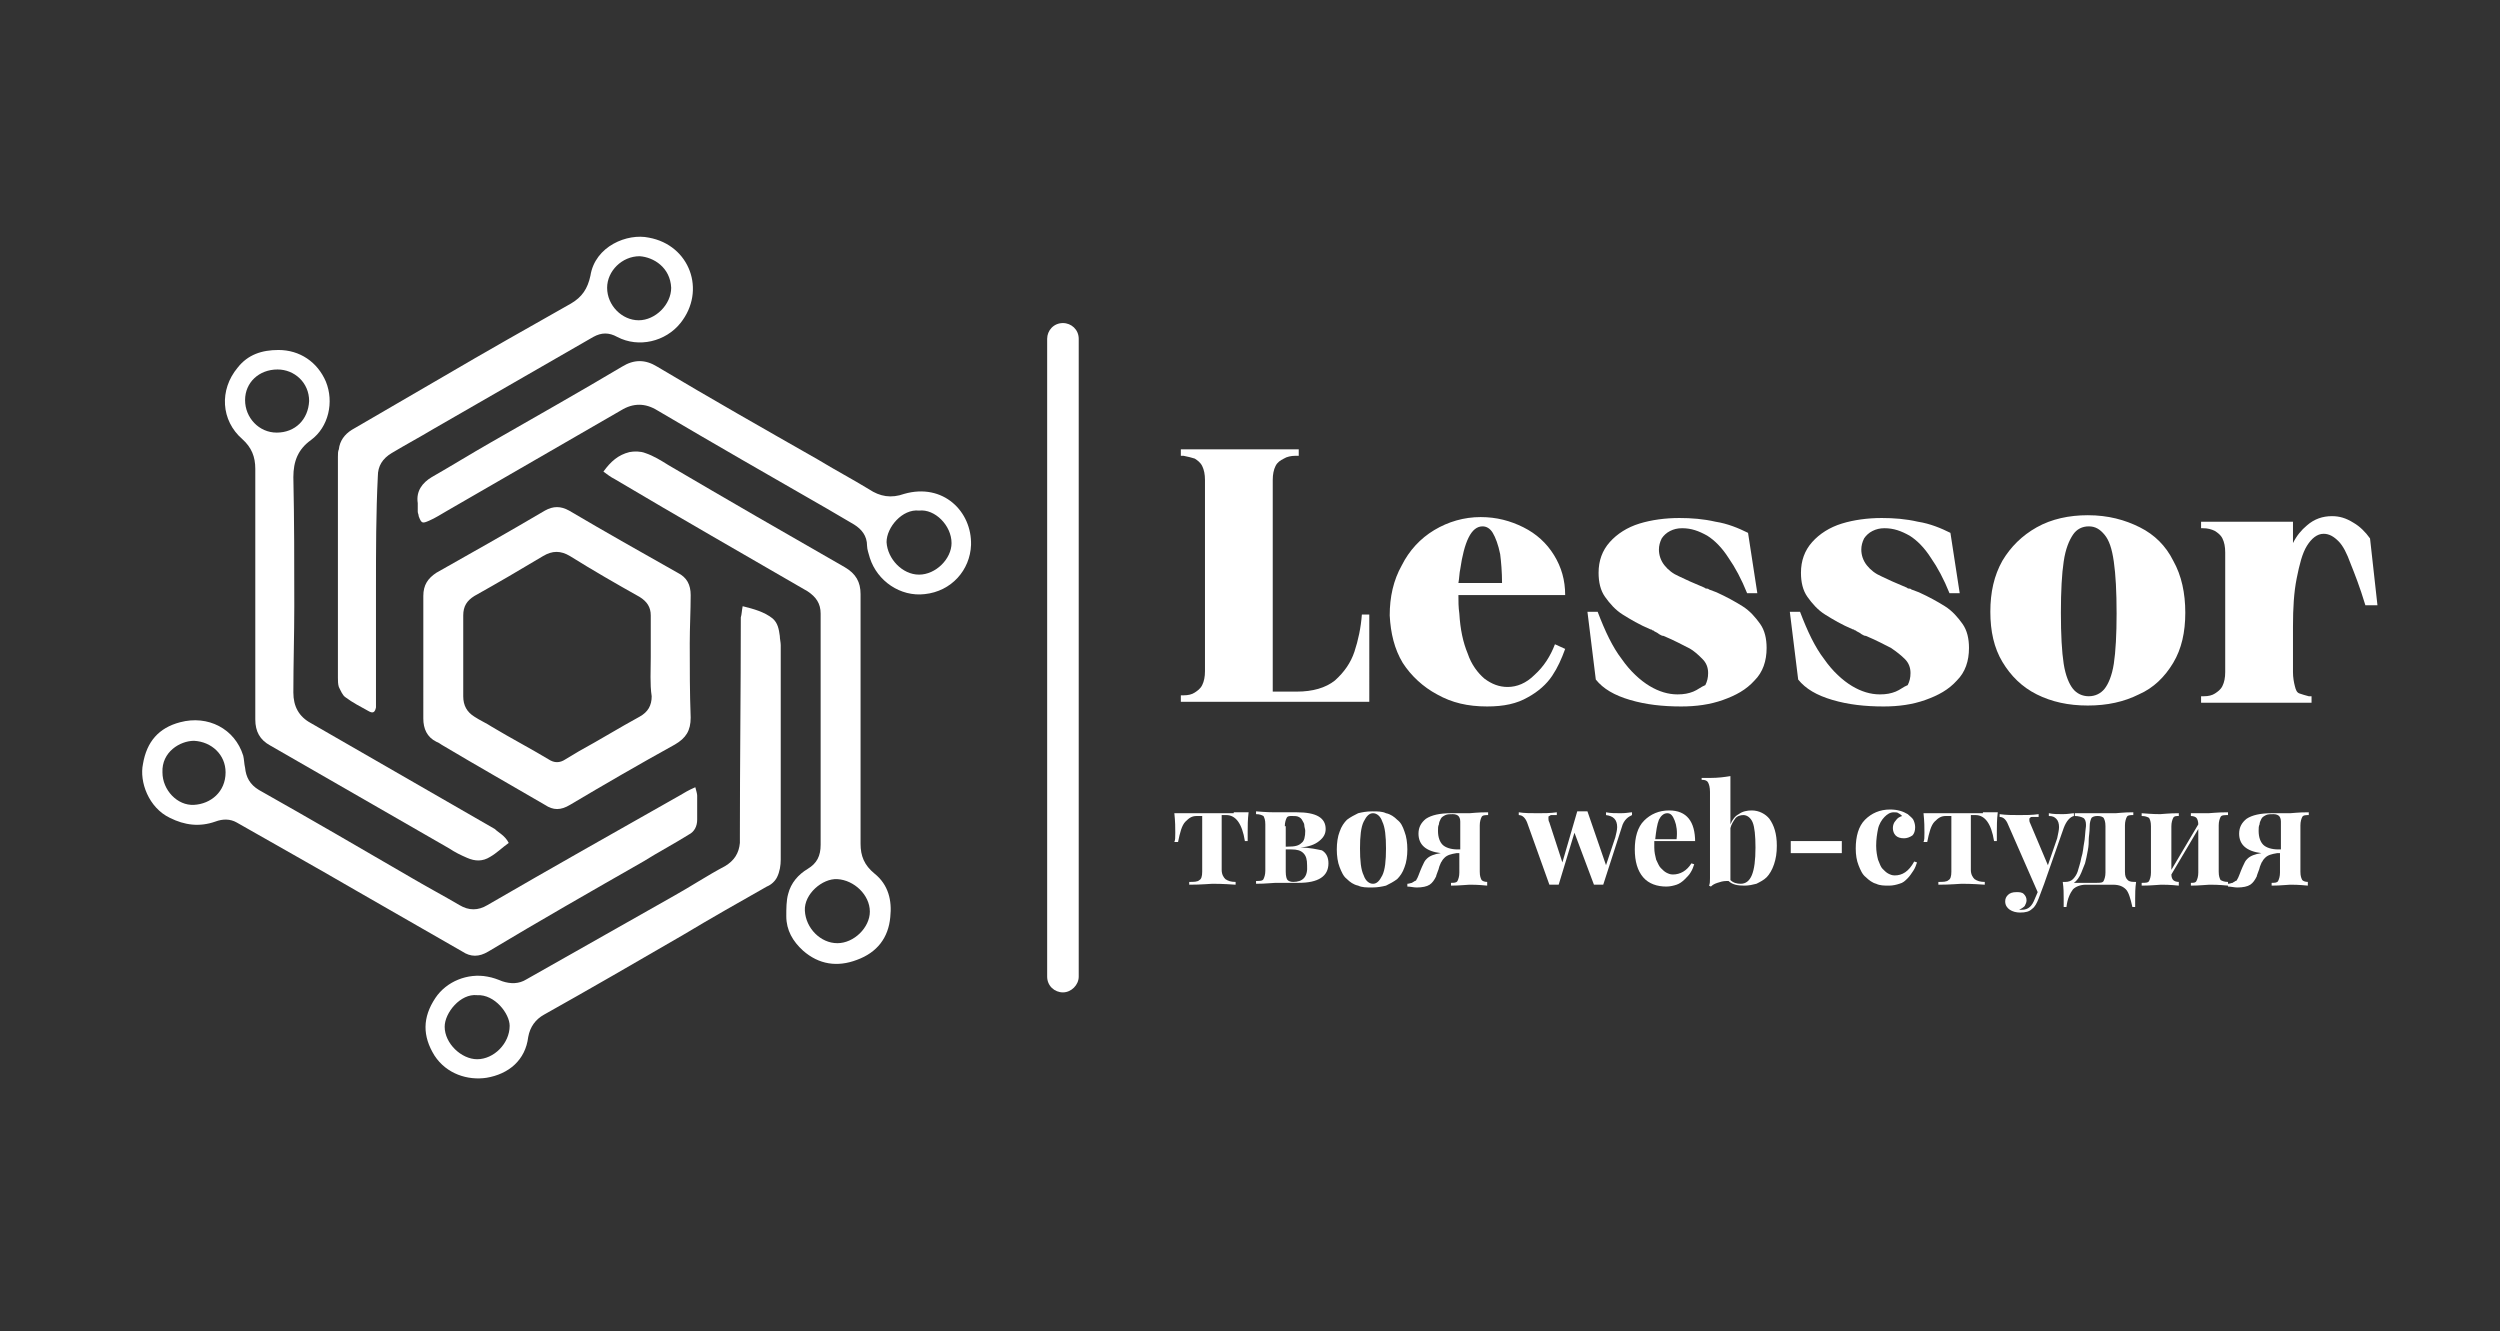<?xml version="1.0" encoding="UTF-8"?> <!-- Generator: Adobe Illustrator 24.0.0, SVG Export Plug-In . SVG Version: 6.00 Build 0) --> <svg xmlns="http://www.w3.org/2000/svg" xmlns:xlink="http://www.w3.org/1999/xlink" id="Layer_1" x="0px" y="0px" viewBox="0 0 269.3 143.4" style="enable-background:new 0 0 269.3 143.4;" xml:space="preserve"><rect x="0" y="0" width="269.3" height="143.4" fill="#333333" stroke="none"/> <style type="text/css"> .st0{fill:#FFFFFF;} </style> <g> <path class="st0" d="M132.9,87.6c-0.2,0-0.5,0-1.1,0c-0.6,0-1,0-1.3,0c-0.3,0-0.8,0-1.3,0c-0.6,0-0.9,0-1.1,0h-1.6 c0.1,0.9,0.1,1.6,0.1,2.1c0,0.5,0,0.8-0.1,1h0.4c0.2-1,0.4-1.8,0.8-2.2s0.7-0.6,1.2-0.6h0.6v6c0,0.5-0.1,0.8-0.3,0.9 c-0.2,0.2-0.6,0.2-1.1,0.2v0.3c1.4,0,2.2-0.1,2.5-0.1c0.3,0,1.1,0,2.5,0.1V95c-0.5,0-0.8-0.1-1.1-0.3c-0.2-0.2-0.4-0.5-0.4-1v-5.9 h0.5c1,0,1.7,0.9,2,2.8h0.3c0-0.2,0-0.6,0-1c0-0.6,0-1.3,0.1-2.1H132.9z"></path> <path class="st0" d="M140.1,91.3c0.9-0.1,1.5-0.3,2-0.7c0.5-0.4,0.7-0.8,0.7-1.3c0-1.2-1-1.8-3.1-1.8c-0.2,0-0.5,0-1.1,0 c-0.5,0-1,0-1.3,0c-0.2,0-0.8,0-2-0.1v0.3c0.4,0,0.6,0.1,0.8,0.2c0.1,0.2,0.2,0.4,0.2,0.9v5c0,0.4-0.1,0.7-0.2,0.9 c-0.1,0.2-0.4,0.2-0.8,0.2v0.3c1.1,0,1.8-0.1,2.1-0.1c0.3,0,0.8,0,1.4,0c0.6,0,1,0,1.1,0c2.1,0,3.2-0.7,3.2-2.1 c0-0.6-0.2-1.1-0.7-1.4C141.9,91.5,141.1,91.3,140.1,91.3z M138.4,89c0-0.4,0.1-0.7,0.2-0.9c0.1-0.2,0.3-0.2,0.6-0.2 c0.3,0,0.5,0,0.7,0.1c0.2,0.1,0.3,0.2,0.4,0.4c0.1,0.2,0.2,0.3,0.2,0.5c0,0.2,0.1,0.4,0.1,0.6c0,0.6-0.1,1.1-0.4,1.3 c-0.3,0.3-0.7,0.4-1.5,0.4h-0.2V89z M139.3,95c-0.3,0-0.5-0.1-0.6-0.2c-0.1-0.1-0.2-0.4-0.2-0.9v-2.4h0.6c0.6,0,1,0.1,1.3,0.4 c0.3,0.3,0.4,0.7,0.4,1.3C140.9,94.5,140.3,95,139.3,95z"></path> <path class="st0" d="M150.5,88.3c-0.3-0.3-0.7-0.6-1.2-0.7c-0.4-0.2-0.9-0.2-1.5-0.2c-0.6,0-1.1,0.1-1.5,0.2 c-0.4,0.2-0.8,0.4-1.2,0.7c-0.3,0.3-0.6,0.7-0.8,1.3c-0.2,0.5-0.3,1.2-0.3,1.9c0,0.7,0.1,1.4,0.3,1.9c0.2,0.5,0.4,1,0.8,1.3 c0.3,0.3,0.7,0.6,1.2,0.7c0.4,0.2,0.9,0.2,1.5,0.2c0.6,0,1.1-0.1,1.5-0.2c0.4-0.2,0.8-0.4,1.2-0.7c0.3-0.3,0.6-0.7,0.8-1.3 c0.2-0.5,0.3-1.2,0.3-1.9c0-0.7-0.1-1.4-0.3-1.9C151.1,89,150.9,88.6,150.5,88.3z M148.9,94.3c-0.3,0.6-0.6,0.9-1,0.9 c-0.4,0-0.8-0.3-1-0.9c-0.3-0.6-0.4-1.6-0.4-2.9c0-1.3,0.1-2.3,0.4-2.9c0.3-0.6,0.6-0.9,1-0.9c0.4,0,0.8,0.3,1,0.9 c0.3,0.6,0.4,1.6,0.4,2.9C149.3,92.7,149.2,93.7,148.9,94.3z"></path> <path class="st0" d="M157.3,87.6c-0.4,0-0.8,0-1,0c-1.2,0-2.1,0.2-2.7,0.6c-0.5,0.4-0.8,0.9-0.8,1.6c0,1.2,0.8,1.9,2.4,2.1 c-0.7,0.1-1.2,0.3-1.5,0.6c-0.1,0.1-0.2,0.2-0.3,0.4c-0.1,0.2-0.3,0.6-0.6,1.4c-0.1,0.2-0.1,0.3-0.2,0.4c0,0.1-0.1,0.2-0.2,0.2 c-0.1,0.1-0.2,0.1-0.3,0.2c-0.1,0-0.3,0.1-0.5,0.1v0.3c0.3,0,0.7,0.1,1,0.1c0.6,0,1.1-0.1,1.4-0.3c0.3-0.2,0.5-0.5,0.7-0.9 c0-0.1,0.1-0.3,0.2-0.6c0.1-0.2,0.1-0.4,0.2-0.6s0.1-0.3,0.2-0.4c0.1-0.2,0.2-0.3,0.3-0.4c0.3-0.3,0.7-0.4,1.3-0.5h0.3V94 c0,0.4-0.1,0.7-0.2,0.9c-0.1,0.2-0.4,0.2-0.7,0.2v0.3c1,0,1.7-0.1,2-0.1c0.3,0,0.9,0,1.9,0.1V95c-0.3,0-0.5-0.1-0.6-0.2 c-0.1-0.2-0.2-0.4-0.2-0.9v-5c0-0.4,0.1-0.7,0.2-0.9c0.1-0.2,0.4-0.2,0.7-0.2v-0.3c-1.2,0-1.8,0.1-2,0.1 C158.1,87.6,157.7,87.6,157.3,87.6z M157.3,91.5H157c-0.7,0-1.3-0.2-1.6-0.5c-0.3-0.3-0.5-0.8-0.5-1.5c0-0.3,0-0.5,0.1-0.7 c0-0.2,0.1-0.4,0.2-0.6c0.1-0.2,0.3-0.3,0.5-0.4c0.2-0.1,0.5-0.1,0.8-0.1c0.3,0,0.5,0.1,0.6,0.2c0.1,0.1,0.2,0.3,0.2,0.6V91.5z"></path> <path class="st0" d="M173,87.5v0.3c0.8,0.1,1.2,0.5,1.2,1.3c0,0.3-0.1,0.7-0.2,1.1l-1,3l-2-5.8c-0.2,0-0.4,0-0.6,0 c-0.2,0-0.3,0-0.5,0h0l-1.6,5.5l-1.4-4.3c-0.1-0.2-0.1-0.3-0.1-0.4c0-0.1,0-0.2,0-0.2c0-0.1,0.1-0.1,0.1-0.1c0,0,0.1-0.1,0.2-0.1 c0.1,0,0.2,0,0.3,0s0.2,0,0.3,0v-0.3c-0.7,0.1-1.4,0.1-2,0.1c-0.8,0-1.5,0-2.1-0.1v0.3c0.4,0,0.7,0.3,0.9,0.8l2.4,6.7 c0.2,0,0.3,0,0.5,0c0.2,0,0.3,0,0.5,0l1.7-5.6l2.1,5.6c0.2,0,0.3,0,0.5,0c0.2,0,0.3,0,0.5,0l2-6.2c0.1-0.4,0.3-0.7,0.5-0.9 c0.2-0.2,0.4-0.3,0.6-0.4v-0.3c-0.2,0-0.6,0.1-1.2,0.1C174,87.6,173.5,87.6,173,87.5z"></path> <path class="st0" d="M182.6,90.7c0-2.2-0.9-3.4-2.8-3.4c-1.1,0-2,0.4-2.7,1.1c-0.7,0.7-1,1.8-1,3.1c0,1.3,0.3,2.3,0.9,3 c0.6,0.7,1.5,1,2.5,1c0.4,0,0.8-0.1,1.1-0.2c0.3-0.1,0.6-0.3,0.9-0.6c0.2-0.2,0.5-0.5,0.6-0.7c0.2-0.3,0.3-0.6,0.4-0.9l-0.3-0.1 c-0.5,0.8-1.2,1.2-2,1.2c-0.3,0-0.5-0.1-0.7-0.2c-0.2-0.1-0.4-0.3-0.6-0.5c-0.2-0.2-0.3-0.5-0.5-0.9c-0.1-0.4-0.2-0.8-0.2-1.3 c0-0.3,0-0.5,0-0.7H182.6z M178.3,90.4c0.1-0.9,0.2-1.6,0.4-2.1c0.2-0.4,0.5-0.7,0.9-0.7c0.4,0,0.6,0.3,0.8,0.8 c0.2,0.5,0.3,1.2,0.2,2H178.3z"></path> <path class="st0" d="M188.7,87.3c-0.5,0-1,0.1-1.4,0.4c-0.4,0.2-0.7,0.6-0.9,1.1v-5.2c-0.6,0.1-1.3,0.2-2.2,0.2c-0.3,0-0.6,0-0.9,0 V84c0.4,0,0.6,0.1,0.7,0.3s0.2,0.5,0.2,1v9.3c0,0.3,0,0.6-0.1,0.8l0.2,0.1c0.2-0.2,0.4-0.3,0.7-0.4c0.3-0.1,0.6-0.2,1-0.2 c0.1,0,0.2,0,0.2,0c0.4,0.4,1,0.5,1.7,0.5c0.5,0,0.9-0.1,1.3-0.2c0.4-0.2,0.8-0.4,1.1-0.7c0.3-0.3,0.6-0.8,0.8-1.4 c0.2-0.6,0.3-1.2,0.3-2c0-1.3-0.3-2.2-0.8-2.9C190.2,87.7,189.5,87.3,188.7,87.3z M187.5,95.2c-0.4,0-0.8-0.1-1.1-0.4v-5.6 c0.1-0.4,0.3-0.7,0.5-1s0.6-0.4,0.9-0.4c0.4,0,0.8,0.3,1,0.8c0.2,0.5,0.3,1.4,0.3,2.7C189.1,94,188.6,95.2,187.5,95.2z"></path> <rect x="192.9" y="90.6" class="st0" width="5.5" height="1.3"></rect> <path class="st0" d="M204.1,94.3c-0.3,0-0.5-0.1-0.7-0.2c-0.2-0.1-0.4-0.3-0.6-0.5c-0.2-0.2-0.3-0.5-0.5-1 c-0.1-0.4-0.2-0.9-0.2-1.5c0-0.7,0.1-1.3,0.2-1.8c0.1-0.5,0.4-1,0.7-1.3c0.3-0.3,0.6-0.5,1-0.5c0.2,0,0.4,0,0.5,0.1 c0.2,0.1,0.3,0.2,0.4,0.3c-0.3,0.1-0.5,0.2-0.7,0.5c-0.2,0.2-0.3,0.5-0.3,0.8c0,0.3,0.1,0.6,0.3,0.8c0.2,0.2,0.5,0.3,0.9,0.3 c0.3,0,0.6-0.1,0.9-0.3c0.2-0.2,0.3-0.5,0.3-0.9c0-0.3-0.1-0.6-0.2-0.8c-0.1-0.2-0.4-0.4-0.6-0.6c-0.5-0.3-1.1-0.5-1.9-0.5 c-1.1,0-2,0.4-2.7,1.1c-0.7,0.7-1,1.8-1,3.1c0,0.7,0.1,1.3,0.3,1.8s0.4,1,0.8,1.3c0.3,0.3,0.7,0.6,1.1,0.7c0.4,0.2,0.9,0.2,1.4,0.2 c0.4,0,0.8-0.1,1.1-0.2c0.4-0.1,0.6-0.3,0.9-0.6c0.2-0.2,0.4-0.5,0.6-0.8c0.2-0.3,0.3-0.6,0.4-0.9l-0.3-0.1 C205.6,93.9,204.9,94.3,204.1,94.3z"></path> <path class="st0" d="M213.6,87.6c-0.2,0-0.5,0-1.1,0c-0.6,0-1,0-1.3,0c-0.3,0-0.8,0-1.3,0c-0.6,0-0.9,0-1.1,0h-1.6 c0.1,0.9,0.1,1.6,0.1,2.1c0,0.5,0,0.8-0.1,1h0.4c0.2-1,0.4-1.8,0.8-2.2s0.7-0.6,1.2-0.6h0.6v6c0,0.5-0.1,0.8-0.3,0.9 c-0.2,0.2-0.6,0.2-1.1,0.2v0.3c1.4,0,2.2-0.1,2.5-0.1c0.3,0,1.1,0,2.5,0.1V95c-0.5,0-0.8-0.1-1.1-0.3c-0.2-0.2-0.4-0.5-0.4-1v-5.9 h0.5c1,0,1.7,0.9,2,2.8h0.3c0-0.2,0-0.6,0-1c0-0.6,0-1.3,0.1-2.1H213.6z"></path> <path class="st0" d="M223.4,87.9v-0.3c-0.2,0-0.6,0.1-1.2,0.1c-0.6,0-1,0-1.5-0.1v0.3c0.4,0,0.6,0.1,0.8,0.3 c0.2,0.2,0.3,0.5,0.3,0.9c0,0.3-0.1,0.7-0.2,1.2l-1,2.9l-1.9-4.5c-0.1-0.2-0.1-0.3-0.1-0.4c0-0.1,0-0.2,0.1-0.2 c0-0.1,0.1-0.1,0.2-0.1c0.1,0,0.2,0,0.3,0c0.1,0,0.2,0,0.4,0v-0.3c-0.7,0.1-1.4,0.1-2.1,0.1c-0.7,0-1.4,0-2.1-0.1v0.3 c0.4,0,0.7,0.3,0.9,0.8l3.2,7.3l-0.3,0.7c-0.3,0.8-0.7,1.2-1.4,1.2c-0.2,0-0.3,0-0.3,0c0.2-0.1,0.4-0.2,0.6-0.4 c0.1-0.2,0.2-0.4,0.2-0.6c0-0.3-0.1-0.5-0.3-0.7c-0.2-0.2-0.5-0.2-0.8-0.2c-0.4,0-0.7,0.1-0.9,0.3c-0.2,0.2-0.3,0.4-0.3,0.7 c0,0.4,0.2,0.7,0.5,0.9c0.3,0.2,0.7,0.3,1.1,0.3c0.6,0,1-0.1,1.3-0.4c0.3-0.2,0.5-0.6,0.7-1.1l0.6-1.6l2.1-6 C222.6,88.4,223,88,223.4,87.9z"></path> <path class="st0" d="M229.2,94.8c-0.2-0.2-0.3-0.4-0.3-0.9v-5c0-0.4,0.1-0.7,0.2-0.9c0.1-0.2,0.4-0.2,0.7-0.2v-0.3 c-1.1,0-1.7,0.1-1.9,0.1c-0.2,0-0.5,0-0.9,0c-0.4,0-0.7,0-1,0c-0.2,0-0.5,0-0.8,0c-0.3,0-0.5,0-0.7,0c-0.3,0-0.7,0-1,0v0.3 c0.4,0,0.7,0.1,0.9,0.2c0.2,0.1,0.3,0.4,0.3,0.7c0,0,0,0,0,0.1c0,0,0,0.1,0,0.1c-0.1,0.7-0.1,1.4-0.2,1.8c-0.1,0.5-0.1,1-0.3,1.6 c-0.1,0.6-0.3,1.1-0.4,1.5c-0.1,0.3-0.3,0.6-0.5,0.8c-0.2,0.2-0.5,0.3-0.8,0.3h-0.3c0.1,0.7,0.1,1.2,0.1,1.8c0,0.4,0,0.7,0,0.9h0.3 c0.1-0.9,0.4-1.5,0.7-1.9c0.3-0.3,0.8-0.5,1.4-0.5c0.5,0,1,0,1.6,0c0.6,0,1,0,1.3,0c0.7,0,1.1,0.2,1.4,0.5c0.3,0.3,0.5,1,0.7,1.9 h0.3c0-0.2,0-0.5,0-0.9c0-0.5,0-1.1,0.1-1.8C229.7,95,229.4,95,229.2,94.8z M226.8,94c0,0.4-0.1,0.7-0.2,0.9 c-0.1,0.2-0.4,0.2-0.8,0.2h-2.4c0.3-0.2,0.6-0.6,0.8-1.1c0.1-0.3,0.3-0.7,0.4-1c0.1-0.4,0.2-0.8,0.3-1.4c0.1-0.5,0.1-0.9,0.1-1.2 c0-0.3,0.1-0.7,0.1-1.4c0-0.4,0.1-0.7,0.2-0.9c0.1-0.1,0.3-0.2,0.6-0.2h0.1c0.3,0,0.5,0.1,0.6,0.2c0.1,0.2,0.2,0.4,0.2,0.9V94z"></path> <path class="st0" d="M236,87.6v0.3c0.3,0,0.5,0.1,0.6,0.2s0.2,0.4,0.2,0.7l-2.9,4.9V89c0-0.4,0.1-0.7,0.2-0.9 c0.1-0.2,0.3-0.2,0.6-0.2v-0.3c-1.1,0-1.8,0.1-2,0.1c-0.2,0-0.8,0-2-0.1v0.3c0.4,0,0.6,0.1,0.8,0.2c0.1,0.2,0.2,0.4,0.2,0.9v5 c0,0.4-0.1,0.7-0.2,0.9c-0.1,0.2-0.4,0.2-0.8,0.2v0.3c1.1,0,1.8-0.1,2.1-0.1c0.3,0,0.9,0,1.9,0.1V95c-0.3,0-0.5-0.1-0.6-0.2 c-0.1-0.1-0.2-0.3-0.2-0.6l2.9-4.9V94c0,0.4-0.1,0.7-0.2,0.9c-0.1,0.2-0.3,0.2-0.6,0.2v0.3c1,0,1.7-0.1,2-0.1c0.3,0,1,0,2,0.1V95 c-0.4,0-0.6-0.1-0.8-0.2c-0.1-0.2-0.2-0.4-0.2-0.9v-5c0-0.4,0.1-0.7,0.2-0.9c0.1-0.2,0.4-0.2,0.8-0.2v-0.3c-1.2,0-1.9,0.1-2.1,0.1 C237.7,87.6,237.1,87.6,236,87.6z"></path> <path class="st0" d="M245.7,87.6c-0.4,0-0.8,0-1,0c-1.2,0-2.1,0.2-2.7,0.6c-0.5,0.4-0.8,0.9-0.8,1.6c0,1.2,0.8,1.9,2.4,2.1 c-0.7,0.1-1.2,0.3-1.5,0.6c-0.1,0.1-0.2,0.2-0.3,0.4c-0.1,0.2-0.3,0.6-0.6,1.4c-0.1,0.2-0.1,0.3-0.2,0.4c0,0.1-0.1,0.2-0.2,0.2 c-0.1,0.1-0.2,0.1-0.3,0.2c-0.1,0-0.3,0.1-0.5,0.1v0.3c0.3,0,0.7,0.1,1,0.1c0.6,0,1.1-0.1,1.4-0.3c0.3-0.2,0.5-0.5,0.7-0.9 c0-0.1,0.1-0.3,0.2-0.6c0.1-0.2,0.1-0.4,0.2-0.6s0.1-0.3,0.2-0.4c0.1-0.2,0.2-0.3,0.3-0.4c0.3-0.3,0.7-0.4,1.3-0.5h0.3V94 c0,0.4-0.1,0.7-0.2,0.9c-0.1,0.2-0.4,0.2-0.7,0.2v0.3c1,0,1.7-0.1,2-0.1c0.3,0,0.9,0,1.9,0.1V95c-0.3,0-0.5-0.1-0.6-0.2 c-0.1-0.2-0.2-0.4-0.2-0.9v-5c0-0.4,0.1-0.7,0.2-0.9c0.1-0.2,0.4-0.2,0.7-0.2v-0.3c-1.2,0-1.8,0.1-2,0.1 C246.5,87.6,246.1,87.6,245.7,87.6z M245.7,91.5h-0.3c-0.7,0-1.3-0.2-1.6-0.5c-0.3-0.3-0.5-0.8-0.5-1.5c0-0.3,0-0.5,0.1-0.7 c0-0.2,0.1-0.4,0.2-0.6c0.1-0.2,0.3-0.3,0.5-0.4c0.2-0.1,0.5-0.1,0.8-0.1c0.3,0,0.5,0.1,0.6,0.2c0.1,0.1,0.2,0.3,0.2,0.6V91.5z"></path> <path class="st0" d="M147.4,66.2h-0.7c-0.1,1.4-0.4,2.8-0.8,4c-0.4,1.2-1.1,2.2-2.1,3.1c-1,0.8-2.4,1.2-4.1,1.2h-2.6V51.7 c0-0.6,0.1-1.1,0.3-1.5c0.2-0.4,0.5-0.6,0.9-0.8c0.3-0.2,0.8-0.3,1.2-0.3c0.1,0,0.1,0,0.2,0c0.1,0,0.1,0,0.2,0v-0.7h-12.7v0.7h0.3 c0.5,0.1,0.9,0.2,1.2,0.3c0.3,0.2,0.6,0.4,0.8,0.8c0.2,0.4,0.3,0.9,0.3,1.5v20.6c0,0.6-0.1,1.1-0.3,1.5s-0.5,0.6-0.8,0.8 c-0.3,0.2-0.7,0.3-1.2,0.3h-0.3v0.7h20.3V66.2z"></path> <path class="st0" d="M154.8,74.8c1.6,0.9,3.3,1.3,5.4,1.3c1.8,0,3.2-0.3,4.4-1c1.1-0.6,2-1.4,2.6-2.3c0.6-0.9,1-1.8,1.4-2.9 l-1.1-0.5c-0.5,1.3-1.2,2.4-2.2,3.3c-0.9,0.9-1.9,1.3-2.9,1.3c-0.9,0-1.7-0.3-2.5-0.9c-0.7-0.6-1.4-1.5-1.8-2.7 c-0.5-1.2-0.8-2.6-0.9-4.3c-0.1-0.7-0.1-1.3-0.1-2h4.8h5.2h1.5c0-1.6-0.4-3-1.2-4.3c-0.8-1.3-1.9-2.3-3.3-3s-2.9-1.1-4.6-1.1 c-1.8,0-3.5,0.5-5,1.4c-1.5,0.9-2.7,2.2-3.5,3.8c-0.9,1.6-1.3,3.4-1.3,5.4c0.1,1.9,0.5,3.6,1.4,5.1C152,72.8,153.3,74,154.8,74.8z M157.3,61.3c0.2-1.4,0.5-2.6,0.9-3.4c0.4-0.8,0.9-1.2,1.5-1.2c0.4,0,0.8,0.2,1.1,0.7c0.3,0.5,0.6,1.3,0.8,2.3 c0.1,0.8,0.2,1.9,0.2,3.1h-4.7C157.2,62.3,157.2,61.7,157.3,61.3z"></path> <path class="st0" d="M182.4,74.5c-0.5,0.2-1,0.3-1.7,0.3c-1,0-2-0.3-3-0.9c-1-0.6-2.1-1.6-3-2.9c-1-1.3-1.8-3-2.6-5.1h-1.1l0.9,7.3 c0.8,1,2,1.7,3.7,2.2c1.7,0.5,3.5,0.7,5.5,0.7c1.6,0,3.1-0.2,4.5-0.7c1.4-0.5,2.5-1.1,3.4-2.1c0.9-0.9,1.3-2.1,1.3-3.5 c0-1-0.2-1.9-0.7-2.6c-0.5-0.7-1.1-1.4-1.9-1.9c-0.8-0.5-1.7-1-2.8-1.5l-0.8-0.3c-0.1-0.1-0.2-0.1-0.3-0.1c-0.1,0-0.2-0.1-0.2-0.1 c-1.2-0.5-2.1-0.9-2.7-1.2c-0.7-0.3-1.2-0.7-1.6-1.2c-0.4-0.5-0.6-1.1-0.6-1.7c0-0.4,0.1-0.8,0.3-1.2c0.2-0.3,0.5-0.6,0.9-0.8 c0.4-0.2,0.8-0.3,1.3-0.3c1,0,1.8,0.3,2.7,0.8c0.8,0.5,1.6,1.3,2.3,2.4c0.7,1,1.4,2.3,2,3.8h1.1l-1-6.5c-1-0.5-2.2-1-3.5-1.2 c-1.3-0.3-2.6-0.4-3.9-0.4c-1.5,0-3,0.2-4.3,0.6c-1.3,0.4-2.4,1.1-3.2,2s-1.2,2-1.2,3.3c0,1,0.2,1.9,0.7,2.6 c0.5,0.7,1.1,1.4,1.9,1.9c0.8,0.5,1.8,1.1,3,1.6c0.1,0,0.1,0,0.2,0.1c0.1,0,0.1,0,0.2,0.1c0.2,0.1,0.4,0.2,0.5,0.3 c0.2,0.1,0.3,0.2,0.5,0.2c1.2,0.5,2.1,1,2.7,1.3s1.1,0.8,1.5,1.2c0.4,0.4,0.6,0.9,0.6,1.5c0,0.5-0.1,0.9-0.3,1.3 C183.2,74,182.9,74.3,182.4,74.5z"></path> <path class="st0" d="M204.2,74.5c-0.5,0.2-1,0.3-1.7,0.3c-1,0-2-0.3-3-0.9c-1-0.6-2.1-1.6-3-2.9c-1-1.3-1.8-3-2.6-5.1h-1.1l0.9,7.3 c0.8,1,2,1.7,3.7,2.2c1.7,0.5,3.5,0.7,5.5,0.7c1.6,0,3.1-0.2,4.5-0.7c1.4-0.5,2.5-1.1,3.4-2.1c0.9-0.9,1.3-2.1,1.3-3.5 c0-1-0.2-1.9-0.7-2.6c-0.5-0.7-1.1-1.4-1.9-1.9c-0.8-0.5-1.7-1-2.8-1.5l-0.8-0.3c-0.1-0.1-0.2-0.1-0.3-0.1c-0.1,0-0.2-0.1-0.2-0.1 c-1.2-0.5-2.1-0.9-2.7-1.2c-0.7-0.3-1.2-0.7-1.6-1.2c-0.4-0.5-0.6-1.1-0.6-1.7c0-0.4,0.1-0.8,0.3-1.2c0.2-0.3,0.5-0.6,0.9-0.8 c0.4-0.2,0.8-0.3,1.3-0.3c1,0,1.8,0.3,2.7,0.8c0.8,0.5,1.6,1.3,2.3,2.4c0.7,1,1.4,2.3,2,3.8h1.1l-1-6.5c-1-0.5-2.2-1-3.5-1.2 c-1.3-0.3-2.6-0.4-3.9-0.4c-1.5,0-3,0.2-4.3,0.6c-1.3,0.4-2.4,1.1-3.2,2s-1.2,2-1.2,3.3c0,1,0.2,1.9,0.7,2.6 c0.5,0.7,1.1,1.4,1.9,1.9c0.8,0.5,1.8,1.1,3,1.6c0.1,0,0.1,0,0.2,0.1c0.1,0,0.1,0,0.2,0.1c0.2,0.1,0.4,0.2,0.5,0.3 c0.2,0.1,0.3,0.2,0.5,0.2c1.2,0.5,2.1,1,2.7,1.3c0.6,0.4,1.1,0.8,1.5,1.2c0.4,0.4,0.6,0.9,0.6,1.5c0,0.5-0.1,0.9-0.3,1.3 C205,74,204.7,74.3,204.2,74.5z"></path> <path class="st0" d="M234.1,71.4c0.9-1.5,1.3-3.3,1.3-5.4c0-2.1-0.4-4-1.3-5.6c-0.8-1.6-2-2.8-3.6-3.6c-1.6-0.8-3.4-1.3-5.6-1.3 c-2,0-3.9,0.4-5.5,1.3c-1.6,0.9-2.8,2.1-3.7,3.6c-0.9,1.6-1.3,3.4-1.3,5.5c0,2.1,0.4,3.9,1.3,5.4c0.9,1.5,2.1,2.7,3.7,3.5 c1.6,0.8,3.4,1.2,5.5,1.2c2.1,0,3.9-0.4,5.5-1.2C232,74.1,233.2,72.9,234.1,71.4z M227.7,71.5c-0.2,1.3-0.6,2.2-1,2.7 c-0.4,0.5-1,0.8-1.7,0.8c-0.7,0-1.3-0.3-1.7-0.8c-0.4-0.5-0.8-1.4-1-2.7c-0.2-1.3-0.3-3.1-0.3-5.5c0-2.3,0.1-4.2,0.3-5.5 c0.2-1.4,0.6-2.3,1-2.9c0.4-0.6,1-0.9,1.7-0.9c0.7,0,1.2,0.3,1.7,0.9c0.5,0.6,0.8,1.5,1,2.9c0.2,1.4,0.3,3.2,0.3,5.6 C228,68.3,227.9,70.2,227.7,71.5z"></path> <path class="st0" d="M255.3,58c-0.5-0.7-1.1-1.3-1.8-1.7c-0.8-0.5-1.5-0.7-2.3-0.7c-1,0-1.9,0.3-2.7,1c-0.6,0.5-1.1,1.1-1.5,1.9 v-2.3h-9.9v0.7c0,0,0.1,0,0.1,0c0,0,0.1,0,0.1,0c0.5,0,0.9,0.1,1.3,0.3c0.3,0.2,0.6,0.4,0.8,0.8c0.2,0.4,0.3,0.9,0.3,1.5v12.9 c0,0.6-0.1,1.1-0.3,1.5c-0.2,0.4-0.5,0.6-0.8,0.8c-0.3,0.2-0.7,0.3-1.2,0.3h-0.3v0.7H249v-0.7h-0.3c-0.4-0.1-0.7-0.2-1-0.3 s-0.4-0.4-0.5-0.8s-0.2-0.9-0.2-1.5v-4.9c0-2,0.1-3.7,0.4-5.2c0.3-1.5,0.6-2.7,1.1-3.5c0.5-0.8,1.1-1.3,1.8-1.3 c0.6,0,1.1,0.3,1.6,0.8c0.5,0.5,0.9,1.3,1.3,2.4c0.4,1,1,2.5,1.6,4.5h1.3L255.3,58z"></path> <path class="st0" d="M114.5,34.8c-1,0-1.7,0.8-1.7,1.7v68.7c0,1,0.8,1.7,1.7,1.7s1.7-0.8,1.7-1.7V36.5 C116.2,35.5,115.4,34.8,114.5,34.8z"></path> </g> <g> <path class="st0" d="M45.6,70.7c0-2.2,0-4.4,0-6.5c0-1.2,0.5-1.9,1.4-2.5c3.9-2.2,7.8-4.4,11.7-6.7c0.9-0.5,1.7-0.5,2.6,0 c3.9,2.3,7.8,4.5,11.7,6.7c1,0.5,1.4,1.3,1.4,2.4c0,1.7-0.1,3.5-0.1,5.2c0,2.7,0,5.3,0.1,8c0,1.4-0.5,2.2-1.7,2.9 c-3.8,2.1-7.6,4.3-11.3,6.5c-1,0.6-1.8,0.6-2.7,0c-3.6-2.1-7.3-4.2-11-6.4c-0.2-0.1-0.4-0.3-0.7-0.4c-1-0.5-1.4-1.4-1.4-2.5 C45.6,75.2,45.6,73,45.6,70.7z M70.1,70.8c0-1.5,0-3,0-4.5c0-0.9-0.4-1.5-1.2-2c-2.5-1.4-5.1-2.9-7.5-4.4c-1-0.6-1.9-0.6-2.9,0 c-2.5,1.5-4.9,2.9-7.4,4.3c-0.8,0.5-1.2,1.1-1.2,2.1c0,2.9,0,5.8,0,8.7c0,1,0.4,1.7,1.2,2.2c0.6,0.4,1.3,0.7,1.9,1.1 c2,1.2,4.1,2.3,6.1,3.5c0.6,0.4,1.2,0.4,1.8,0c0.5-0.3,1-0.6,1.5-0.9c2.2-1.2,4.3-2.5,6.5-3.7c0.9-0.5,1.3-1.2,1.3-2.2 C70,73.7,70.1,72.2,70.1,70.8z"></path> <path class="st0" d="M65,50.8c0.8-1.1,1.6-1.8,2.8-2.1c0.5-0.1,1.2-0.1,1.7,0.1c0.9,0.3,1.7,0.8,2.5,1.3c6.3,3.7,12.7,7.4,19,11 c1.2,0.7,1.7,1.6,1.7,2.9c0,9,0,17.9,0,26.9c0,1.3,0.4,2.3,1.5,3.2c1.5,1.2,1.9,2.9,1.7,4.7c-0.2,2.2-1.4,3.8-3.6,4.6 c-2.1,0.8-4.1,0.5-5.8-1c-1.1-1-1.8-2.2-1.8-3.7c0-0.8,0-1.7,0.2-2.4c0.3-1.2,1.1-2.1,2.1-2.7c1-0.6,1.4-1.4,1.4-2.6 c0-8.3,0-16.6,0-24.9c0-1.1-0.5-1.8-1.4-2.4c-6.9-4-13.9-8-20.8-12.1C65.8,51.4,65.4,51.1,65,50.8z M90.2,101.6 c1.8,0,3.5-1.7,3.5-3.4c0-1.8-1.7-3.4-3.5-3.5c-1.6-0.1-3.6,1.6-3.5,3.4C86.8,100,88.4,101.6,90.2,101.6z"></path> <path class="st0" d="M74.9,84.8c0.1,0.4,0.2,0.7,0.2,0.9c0,0.9,0,1.7,0,2.6c0,0.7-0.3,1.3-0.9,1.6c-1.6,1-3.3,1.9-4.9,2.9 c-5.6,3.2-11.2,6.4-16.7,9.7c-1,0.6-1.9,0.6-2.8,0c-3.8-2.2-7.7-4.4-11.5-6.6c-4.3-2.5-8.6-4.9-12.8-7.3c-0.7-0.4-1.5-0.4-2.3-0.1 c-1.7,0.6-3.3,0.4-4.9-0.4C16,87,15,84.2,15.4,82.3c0.4-2.4,1.7-3.9,4-4.5c3-0.8,5.9,0.7,6.8,3.6c0.1,0.4,0.1,0.9,0.2,1.3 c0.1,1,0.5,1.8,1.5,2.4c5.5,3.1,11,6.3,16.5,9.5c1.7,1,3.4,1.9,5.1,2.9c1,0.6,2,0.6,3,0c6.9-4,13.8-7.9,20.7-11.8 C73.7,85.4,74.2,85.1,74.9,84.8z M17.5,83.2c0,1.9,1.6,3.6,3.4,3.5c1.8-0.1,3.4-1.4,3.4-3.5c0-1.9-1.5-3.3-3.4-3.4 C19.4,79.8,17.4,81,17.5,83.2z"></path> <path class="st0" d="M40.5,63.4c0,4,0,7.9,0,11.9c0,0.3,0,0.6,0,0.9c-0.1,0.5-0.3,0.7-0.8,0.4c-0.9-0.5-1.7-0.9-2.5-1.5 c-0.3-0.2-0.5-0.7-0.7-1.1c-0.1-0.3-0.1-0.7-0.1-1c0-7.9,0-15.9,0-23.8c0-0.3,0-0.6,0.1-0.8c0.1-0.9,0.6-1.6,1.4-2.1 c3.3-1.9,6.5-3.8,9.8-5.7c4.6-2.7,9.2-5.3,13.8-7.9c1.2-0.7,1.8-1.6,2.1-3c0.5-3.2,4-4.6,6.3-4.1c4.4,0.8,6.2,5.7,3.4,9.2 c-1.6,2-4.5,2.7-6.8,1.5c-0.9-0.5-1.7-0.5-2.6,0c-5.7,3.3-11.5,6.6-17.2,9.9c-1.5,0.9-3,1.7-4.5,2.6c-1,0.6-1.5,1.4-1.5,2.5 C40.5,55.3,40.5,59.3,40.5,63.4z M68.8,34.5c1.8,0,3.5-1.7,3.5-3.5c-0.1-2.2-1.9-3.3-3.4-3.4c-1.9,0-3.5,1.6-3.5,3.4 C65.4,32.9,67,34.5,68.8,34.5z"></path> <path class="st0" d="M45,54.2c-0.2-1.3,0.5-2.2,1.5-2.8c2.1-1.2,4.2-2.5,6.3-3.7c4.7-2.7,9.5-5.4,14.2-8.2c1.3-0.8,2.5-0.8,3.8,0 c5.7,3.4,11.5,6.7,17.3,10c1.8,1.1,3.7,2.1,5.5,3.2c1.2,0.8,2.4,1,3.8,0.5c4.2-1.2,7.3,1.9,7.2,5.5c-0.1,2.7-2.1,5-5,5.3 c-2.6,0.3-5.1-1.4-5.9-3.9c-0.1-0.4-0.3-0.9-0.3-1.3c0-1.1-0.6-1.8-1.4-2.3c-1-0.6-1.9-1.1-2.9-1.7c-6.1-3.5-12.2-7-18.3-10.6 c-1.3-0.8-2.6-0.8-3.9,0c-6.2,3.6-12.5,7.2-18.7,10.8c-0.7,0.4-1.3,0.8-2,1.1c-0.7,0.3-0.8,0.3-1.1-0.5c0-0.2-0.1-0.3-0.1-0.5 C45,54.8,45,54.5,45,54.2z M99,55c-1.8-0.2-3.5,1.8-3.5,3.4c0.1,1.8,1.7,3.5,3.5,3.5c1.8,0,3.5-1.7,3.5-3.4 C102.5,56.6,100.7,54.8,99,55z"></path> <path class="st0" d="M54.8,90.8c-0.7,0.5-1.3,1.1-2,1.5c-0.8,0.5-1.6,0.5-2.5,0.1c-0.7-0.3-1.3-0.6-1.9-1 C42,87.7,35.5,84,29.1,80.3c-1.1-0.6-1.6-1.5-1.6-2.8c0-9,0-18,0-27c0-1.3-0.4-2.3-1.4-3.2c-2.3-2-2.5-5.3-0.5-7.7 c1.1-1.4,2.6-1.9,4.4-1.9c2.3,0,4.2,1.3,5.1,3.4c0.9,2.2,0.3,4.9-1.6,6.3c-1.4,1-1.9,2.3-1.9,4c0.1,4.6,0.1,9.3,0.1,13.9 c0,3.1-0.1,6.2-0.1,9.3c0,1.5,0.6,2.6,1.9,3.3c6.6,3.8,13.2,7.6,19.8,11.4C53.7,89.7,54.4,90,54.8,90.8z M29.9,39.8 c-2,0-3.5,1.4-3.5,3.3c0,1.9,1.5,3.5,3.4,3.5c2,0,3.4-1.4,3.5-3.4C33.3,41.2,31.7,39.8,29.9,39.8z"></path> <path class="st0" d="M80,65.3c1.2,0.3,2.3,0.6,3.2,1.3c0.6,0.5,0.7,1.2,0.8,1.9c0,0.3,0.1,0.7,0.1,1c0,7.7,0,15.4,0,23.1 c0,0.6-0.1,1.3-0.4,1.9c-0.2,0.4-0.6,0.8-1.1,1c-3,1.7-6,3.4-9,5.2c-5,2.9-10,5.8-15,8.6c-0.9,0.5-1.5,1.3-1.7,2.4 c-0.3,2.5-2.1,4-4.5,4.4c-2,0.3-4.3-0.4-5.6-2.4c-1.3-2.1-1.3-4.1,0.1-6.2c1.2-1.8,3.5-2.7,5.6-2.3c0.6,0.1,1.1,0.3,1.6,0.5 c0.9,0.3,1.8,0.3,2.6-0.2c5.3-3,10.6-6,15.9-9c1.8-1,3.6-2.2,5.5-3.2c1-0.6,1.5-1.4,1.6-2.5c0-0.2,0-0.5,0-0.8 c0-7.8,0.1-15.6,0.1-23.5C79.9,66.2,79.9,65.8,80,65.3z M51.4,107.2c-1.8-0.2-3.5,1.9-3.5,3.4c0,1.8,1.8,3.5,3.5,3.5 c1.8,0,3.5-1.7,3.5-3.6C54.9,109.2,53.3,107.1,51.4,107.2z"></path> </g> </svg> 